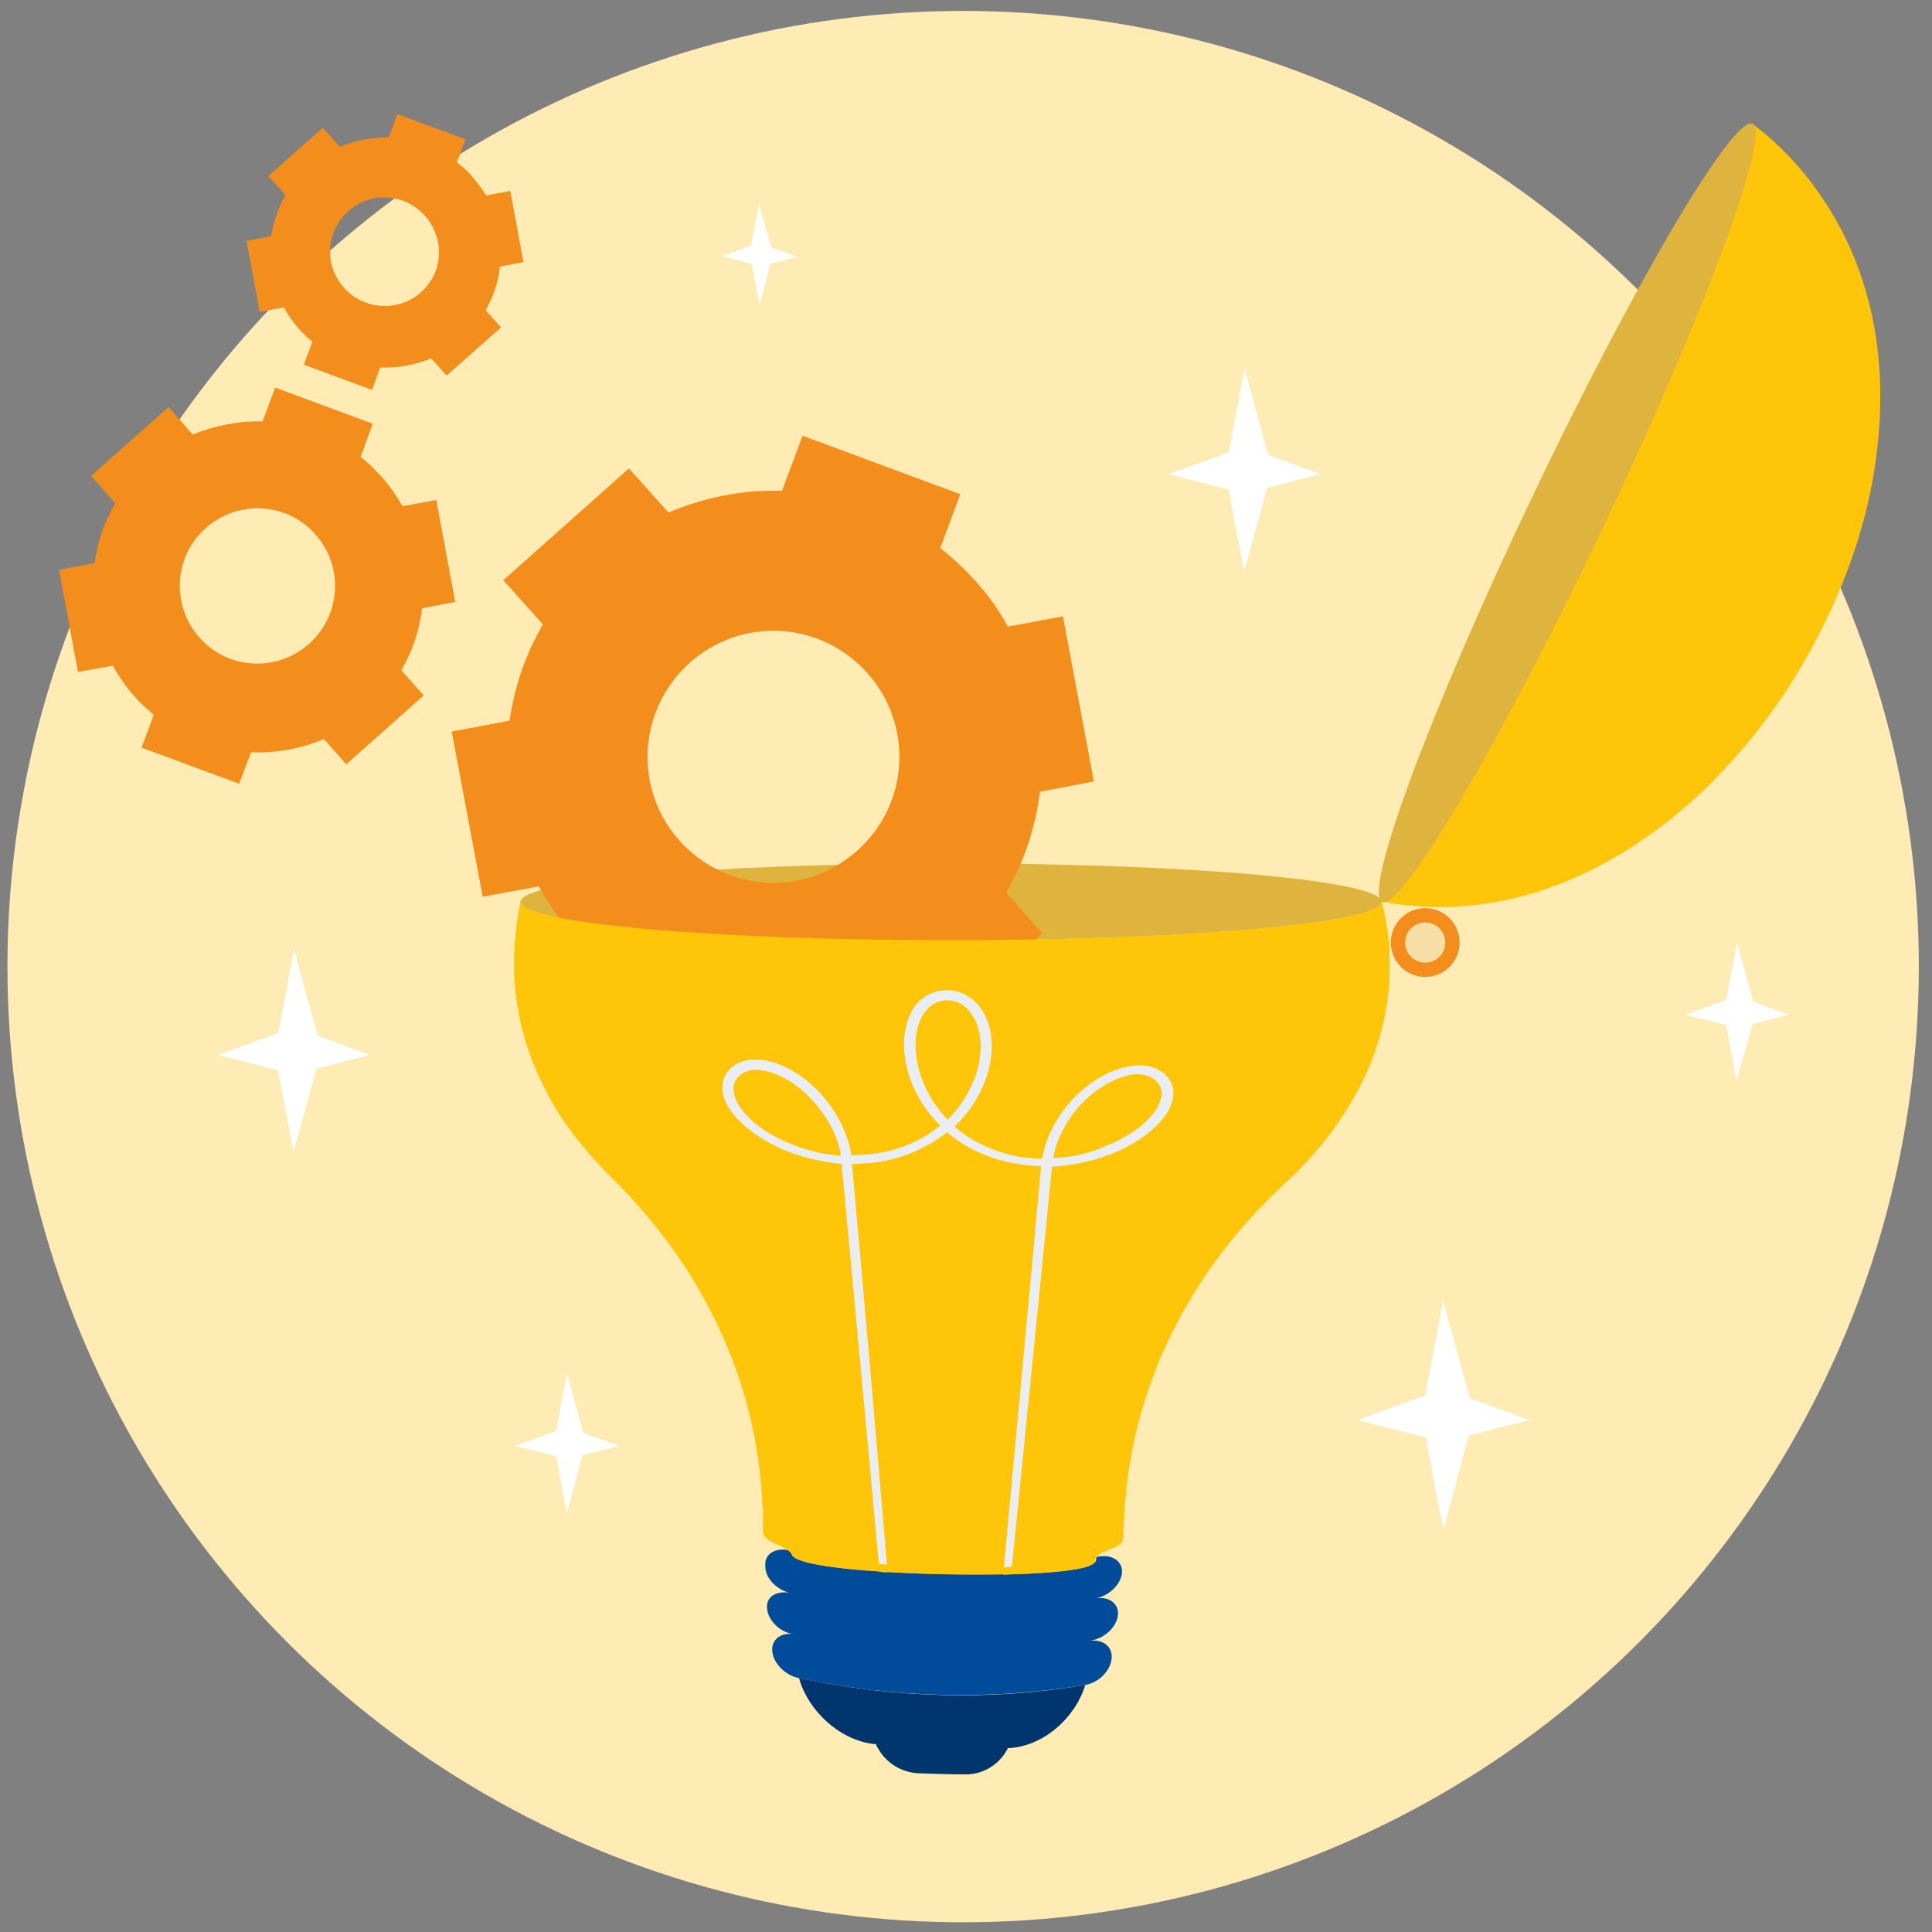 <svg width="337" height="337" xmlns="http://www.w3.org/2000/svg">
 <rect width="100%" height="100%" fill="#808080" stroke="none"/>
 <defs>
  <linearGradient y2="222.026" y1="222.026" x2="834.423" x1="684.148" gradientUnits="userSpaceOnUse" gradientTransform="matrix(-1,0,0,1,925.254,-61.394)" id="svg_1">
   <stop stop-color="#f1e581" offset="0.011"/>
   <stop stop-color="#f0db79" offset="0.26"/>
   <stop stop-color="#edc262" offset="0.677"/>
   <stop stop-color="#eba94d" offset="1"/>
  </linearGradient>
 </defs>
 <g>
  <title>Layer 1</title>
  <circle r="166.7" fill="#ffebb4" cy="168.606" cx="168"/>
  <path fill="#00356d" d="m189.3,293.906s0,0.1 0,0c-1.7,5.7 -7.2,10.6 -13.1,11c-0.1,0 -0.3,0 -0.4,0c-0.1,0.3 -0.3,0.6 -0.5,0.9c-1.5,2.3 -4.1,3.7 -6.8,3.7c-2.8,0 -5.7,-0.1 -8.5,-0.2c-2.7,-0.2 -5.3,-1.7 -6.7,-4.1c-0.2,-0.3 -0.4,-0.6 -0.5,-1c-0.1,0 -0.3,0 -0.4,0c-6,-0.7 -11.4,-5.8 -13,-11.4l0,-0.1c16.6,3.5 33.4,4 49.9,1.2z"/>
  <path fill="#004c9b" d="m137.6,277.806c-2.3,-0.3 -4,0.8 -3.8,2.7c0.1,2 2.1,4.1 4.4,4.5l0.1,0c-2.2,-0.2 -3.7,1 -3.6,2.9c0.1,2.1 2.2,4.3 4.6,4.8c16.7,3.5 33.5,3.9 50,1.2c2.4,-0.4 4.4,-2.5 4.6,-4.6s-1.5,-3.4 -3.8,-3.1c0.1,0 0.3,0 0.4,-0.1c2.3,-0.4 4.3,-2.4 4.5,-4.4s-1.6,-3.3 -3.9,-2.9c2.3,-0.4 4.4,-2.4 4.6,-4.4s-1.6,-3.3 -4,-2.9c-0.1,0 -0.3,0 -0.4,0.1c-0.1,0.2 -0.1,0.3 -0.1,0.5c0,1.3 -6.4,2 -14.7,2.3c0,0.1 -1.4,0.1 -1.4,0c-6.4,0.1 -13.7,0 -20.1,-0.4c0,0.1 -1.4,0 -1.4,-0.1c-8.1,-0.5 -14.5,-1.5 -15.2,-2.8c-0.1,-0.2 -0.3,-0.4 -0.4,-0.6c-0.1,0 -0.2,0 -0.4,-0.1c-2.4,-0.5 -4.3,0.7 -4.1,2.7c-0.1,2.1 1.9,4.1 4.1,4.7z"/>
  <path fill="#ffc609" d="m89.7,169.306c0.1,5 1.1,9.9 2.7,14.5c1.5,4.1 3.5,8.1 6,11.8c2.3,3.3 5,6.5 8,9.5c5.9,5.8 10.9,12.1 14.9,18.7c3.6,6.1 6.4,12.4 8.4,19c2.1,7.1 3.2,14.3 3.4,21.7l0,2.5c0,2.1 3.2,2.2 4.7,3.7c0.2,0.2 0.3,0.4 0.4,0.6c0.7,1.3 7.1,2.3 15.2,2.8c0,0.1 1.4,0.2 1.4,0.1c6.4,0.4 13.7,0.5 20.1,0.4c0,0.1 1.4,0 1.4,0c8.3,-0.2 14.7,-1 14.7,-2.3c0,-0.2 0,-0.4 0.1,-0.5c0.7,-1.6 4.8,-1.6 4.8,-3.6c0,-0.8 0,-1.7 0.1,-2.5c0.3,-7.4 1.5,-14.7 3.8,-21.8c2.1,-6.6 5,-12.9 8.8,-18.9c4.1,-6.6 9.3,-12.8 15.4,-18.5c3.2,-2.9 6,-6 8.4,-9.3c2.7,-3.7 4.9,-7.5 6.6,-11.6c1.8,-4.5 3,-9.3 3.3,-14.3c0.3,-4.7 -0.1,-9.4 -1.3,-14c0,3.7 -33.6,6.7 -75.1,6.7s-75.1,-3 -75.1,-6.7c-0.8,3.9 -1.2,8 -1.1,12z"/>
  <path fill="url(#svg_1)" d="m90.8,157.306c0,3.7 33.6,6.7 75.1,6.7s75.1,-3 75.1,-6.7l-150.2,0z"/>
  <path fill="#deb33e" d="m90.8,157.306c0,3.7 33.6,6.7 75.1,6.7s75.1,-3 75.1,-6.7s-33.6,-6.7 -75.1,-6.7c-41.4,0 -75.1,3 -75.1,6.7z"/>
  <path fill="#f38e1c" d="m66.6,83.206c-1.2,-1.3 -2.4,-2.5 -3.7,-3.5l2.1,-5.8l-17,-6.3l-2.2,5.9c-4.1,-0.1 -8.3,0.7 -12.2,2.3l-4.2,-4.8l-13.5,12l4.2,4.8c-1.9,3.2 -3.1,6.7 -3.6,10.4l-6.2,1.2l3.3,17.8l6.1,-1.1c1,1.9 2.3,3.7 3.8,5.4c1,1.2 2.2,2.2 3.3,3.2l-2.1,5.7l17,6.3l2.1,-5.5c4.3,0.2 8.7,-0.6 12.7,-2.3l3.9,4.4l13.5,-12l-3.9,-4.4c2,-3.4 3.2,-7.1 3.6,-10.8l5.8,-1.1l-3.3,-17.8l-5.9,1.1c-1,-1.8 -2.2,-3.5 -3.6,-5.1zm-12.7,29.1c-5.6,5 -14.2,4.5 -19.1,-1.1c-5,-5.6 -4.5,-14.2 1.1,-19.1c5.6,-5 14.2,-4.5 19.1,1.1c5,5.6 4.5,14.1 -1.1,19.1z"/>
  <path fill="#f38e1c" d="m170.1,101.306c-1.9,-2.1 -3.9,-4 -6.1,-5.7l3.5,-9.4l-27.5,-10.2l-3.6,9.6c-6.7,-0.2 -13.5,1.1 -19.8,3.8l-6.9,-7.7l-21.9,19.5l6.9,7.7c-3,5.2 -5,10.9 -5.8,16.8l-10.1,1.9l5.4,28.8l9.8,-1.8c1.7,3.1 3.7,6 6.2,8.8c1.7,1.9 3.5,3.6 5.4,5.2l-3.4,9.2l27.5,10.2l3.3,-9c7,0.3 14,-0.9 20.6,-3.8l6.3,7.1l21.9,-19.5l-6.3,-7.1c3.2,-5.5 5.1,-11.4 5.9,-17.6l9.4,-1.8l-5.4,-28.8l-9.6,1.8c-1.5,-2.8 -3.4,-5.5 -5.7,-8zm-20.6,47.1c-9.1,8.1 -22.9,7.3 -31,-1.8s-7.2,-22.9 1.8,-31c9.1,-8.1 22.9,-7.3 31,1.8s7.3,22.9 -1.8,31z"/>
  <path fill="#f38e1c" d="m82.3,30.706c-0.8,-0.9 -1.7,-1.7 -2.6,-2.4l1.5,-4l-11.9,-4.4l-1.5,4.1c-2.9,-0.1 -5.8,0.5 -8.5,1.6l-3,-3.3l-9.5,8.4l3,3.3c-1.3,2.3 -2.1,4.7 -2.5,7.2l-4.3,0.8l2.3,12.4l4.2,-0.8c0.7,1.3 1.6,2.6 2.7,3.8c0.7,0.8 1.5,1.6 2.3,2.2l-1.5,4l11.9,4.4l1.4,-3.9c3,0.1 6,-0.4 8.9,-1.6l2.7,3l9.5,-8.4l-2.7,-3c1.4,-2.4 2.2,-4.9 2.5,-7.6l4.1,-0.8l-2.3,-12.4l-4.2,0.8c-0.7,-1.2 -1.6,-2.3 -2.5,-3.4zm-7.6,18.9c-4.1,5.4 -12.3,4.9 -15.8,-0.9c-2,-3.3 -1.7,-7.5 0.6,-10.5c4.1,-5.4 12.2,-4.9 15.7,0.9c2,3.3 1.8,7.5 -0.5,10.5z"/>
  <path fill="#ffc609" d="m89.7,169.306c0.1,5 1.1,9.9 2.7,14.5c1.5,4.1 3.5,8.1 6,11.8c2.3,3.3 5,6.5 8,9.5c5.9,5.8 10.9,12.1 14.9,18.7c3.6,6.1 6.4,12.4 8.4,19c2.1,7.1 3.2,14.3 3.4,21.7l0,2.5c0,2.1 3.2,2.2 4.7,3.7c0.2,0.2 0.3,0.4 0.4,0.6c0.7,1.3 7.1,2.3 15.2,2.8c0,0.1 1.4,0.2 1.4,0.1c6.4,0.4 13.7,0.5 20.1,0.4c0,0.1 1.4,0 1.4,0c8.3,-0.2 14.7,-1 14.7,-2.3c0,-0.2 0,-0.4 0.1,-0.5c0.7,-1.6 4.8,-1.6 4.8,-3.6c0,-0.8 0,-1.7 0.1,-2.5c0.3,-7.4 1.5,-14.7 3.8,-21.8c2.1,-6.6 5,-12.9 8.8,-18.9c4.1,-6.6 9.3,-12.8 15.4,-18.5c3.2,-2.9 6,-6 8.4,-9.3c2.7,-3.7 4.9,-7.5 6.6,-11.6c1.8,-4.5 3,-9.3 3.3,-14.3c0.3,-4.7 -0.1,-9.4 -1.3,-14c0,3.7 -33.6,6.7 -75.1,6.7s-75.1,-3 -75.1,-6.7c-0.8,3.9 -1.2,8 -1.1,12z"/>
  <path fill="#ffc609" d="m307.6,23.106c4.2,3.5 7.9,7.7 10.9,12.4c3.3,5.1 5.8,10.7 7.4,16.9c1.1,4.1 1.7,8.4 2,12.9c0.1,2.4 0.1,5 0,7.5s-0.4,5 -0.7,7.5c-1.3,9.4 -4.4,19.4 -9.3,29.1c-4.3,8.8 -9.9,16.9 -16.3,23.9c-2.1,2.3 -4.2,4.4 -6.4,6.4c-2.3,2 -4.6,3.9 -7,5.6c-4,2.9 -8.1,5.3 -12.2,7.2c-6,2.8 -12.2,4.6 -18.2,5.3c-5.7,0.7 -11.2,0.5 -16.5,-0.5c-0.1,0 -0.2,0 -0.2,-0.1l64.5,-135.7c0.6,0.5 1.3,1.1 2,1.6z"/>
  <path fill="#deb33e" d="m305.7,21.606c-3.3,-1.6 -20.5,27.5 -38.4,65s-29.6,69.1 -26.2,70.7c3.3,1.6 20.5,-27.5 38.4,-65c17.8,-37.5 29.5,-69.1 26.2,-70.7z"/>
  <path fill="#eaeef3" d="m175.1,273.406c0.5,0 0.9,-0.1 1.4,-0.1c2.4,-23.7 4.7,-46.9 7,-69.8c3.4,-0.2 6.9,-0.9 10.3,-2.2c5.3,-2.1 9.6,-5.6 10.6,-9c0.6,-1.9 0.2,-3.6 -1.2,-4.9c-1.3,-1.2 -3.3,-1.8 -5.6,-1.5c-4.3,0.5 -9.1,3.6 -12.2,7.9c-1.9,2.6 -3.2,5.6 -3.6,8.3c-2.9,0 -5.7,-0.5 -8.3,-1.5c-2.7,-1 -5,-2.3 -7,-4.1c2.3,-2.2 4.1,-4.8 5.3,-7.9c1.9,-4.8 1.5,-10 -1,-13.1c-1.4,-1.7 -3.3,-2.7 -5.4,-2.8c-2.2,0 -4.1,0.8 -5.5,2.4c-2.5,3 -2.9,8.2 -1.1,13.2c1.2,3.1 2.9,5.8 5.2,8c-2,1.7 -4.4,3 -7,3.9c-2.7,0.9 -5.6,1.3 -8.5,1.3c-0.4,-2.7 -1.6,-5.7 -3.5,-8.4c-3,-4.4 -7.8,-7.7 -12,-8.2c-2.3,-0.3 -4.2,0.2 -5.5,1.4c-1.4,1.3 -1.8,3 -1.3,4.9c1,3.4 5.1,7 10.4,9.3c3.3,1.4 6.8,2.2 10.2,2.5c2.2,23 4.3,46.2 6.5,69.8c0.5,0 1,0.1 1.4,0.1c-2,-23.7 -4,-46.9 -6.1,-69.9c3.1,0 6.2,-0.4 9,-1.4c2.9,-1 5.4,-2.4 7.6,-4.1c2.1,1.8 4.7,3.3 7.5,4.3s5.8,1.5 8.9,1.6c-2.1,23.1 -4.3,46.3 -6.5,70zm-28.4,-71.8c-3.1,-0.2 -6.3,-1 -9.3,-2.3c-4.8,-2 -8.4,-5.2 -9.3,-8.2c-0.4,-1.4 -0.1,-2.6 0.9,-3.5c0.9,-0.8 2,-1 3,-1c0.3,0 0.6,0 0.9,0.1c3.6,0.5 7.8,3.4 10.5,7.3c1.8,2.4 2.9,5.1 3.3,7.6zm18.6,-6.3c-2,-2.1 -3.6,-4.5 -4.6,-7.4c-1.6,-4.6 -1.3,-9.2 0.9,-11.7c1,-1.2 2.3,-1.8 3.8,-1.7c1.9,0 3.1,1.1 3.8,2c2.2,2.7 2.4,7.3 0.8,11.6c-1.1,2.8 -2.7,5.2 -4.7,7.2zm18.4,6.7c0.4,-2.5 1.6,-5.1 3.3,-7.5c2.8,-3.9 7.1,-6.6 10.7,-7.1c0.3,0 0.6,-0.1 0.9,0c1,0 2.2,0.3 3,1.1c1,0.9 1.3,2.1 0.8,3.5c-0.9,2.9 -4.7,6 -9.5,7.9c-2.9,1.3 -6.1,2 -9.2,2.1z"/>
  <circle r="6" fill="#f38e1c" cy="164.406" cx="248.6"/>
  <circle r="3.5" fill="#f6dfa7" cy="164.406" cx="248.6"/>
  <g fill="#fff">
   <path d="m256.2,250.406c3.5,-0.9 7,-1.8 10.6,-2.7c-3.5,-1.3 -6.9,-2.5 -10.4,-3.8c-1.6,-5.7 -3.1,-11.4 -4.7,-17c-1,5.5 -2.1,11 -3.1,16.5c-3.9,1.4 -7.9,2.9 -11.8,4.3c4,1 7.9,2 11.9,3c1,5.4 2,10.8 3.1,16.2c1.4,-5.5 2.9,-11 4.4,-16.5z"/>
   <path d="m101.6,253.806c2.1,-0.5 4.3,-1.1 6.4,-1.6c-2.1,-0.8 -4.2,-1.5 -6.3,-2.3c-0.9,-3.5 -1.9,-6.9 -2.8,-10.4c-0.6,3.4 -1.3,6.7 -1.9,10.1c-2.4,0.9 -4.8,1.7 -7.2,2.6c2.4,0.6 4.8,1.2 7.2,1.8c0.6,3.3 1.2,6.6 1.9,9.8c0.9,-3.3 1.8,-6.7 2.7,-10z"/>
   <path d="m55.2,186.406c3.1,-0.8 6.2,-1.6 9.4,-2.4c-3.1,-1.1 -6.1,-2.2 -9.2,-3.4c-1.4,-5 -2.8,-10.1 -4.1,-15.1c-0.9,4.9 -1.8,9.8 -2.8,14.7c-3.5,1.3 -7,2.5 -10.5,3.8l10.5,2.7c0.9,4.8 1.8,9.5 2.7,14.3c1.3,-4.9 2.7,-9.8 4,-14.6z"/>
   <path d="m221,85.106c3.1,-0.8 6.2,-1.6 9.4,-2.4c-3.1,-1.1 -6.1,-2.2 -9.2,-3.4c-1.4,-5 -2.8,-10.1 -4.1,-15.1c-0.9,4.9 -1.8,9.8 -2.8,14.7c-3.5,1.3 -7,2.5 -10.5,3.8c3.5,0.9 7,1.8 10.5,2.7c0.9,4.8 1.8,9.5 2.7,14.3c1.4,-4.9 2.7,-9.7 4,-14.6z"/>
   <path d="m305.7,178.606c2.1,-0.5 4.2,-1.1 6.3,-1.6c-2.1,-0.8 -4.2,-1.5 -6.2,-2.3c-0.9,-3.4 -1.9,-6.8 -2.8,-10.2c-0.6,3.3 -1.3,6.6 -1.9,9.9c-2.4,0.9 -4.7,1.7 -7.1,2.6c2.4,0.6 4.7,1.2 7.1,1.8c0.6,3.2 1.2,6.5 1.8,9.7c1,-3.3 1.9,-6.6 2.8,-9.9z"/>
   <path d="m134.4,46.006c1.6,-0.4 3.1,-0.8 4.7,-1.2c-1.5,-0.6 -3.1,-1.1 -4.6,-1.7c-0.7,-2.5 -1.4,-5 -2.1,-7.6c-0.5,2.4 -0.9,4.9 -1.4,7.3c-1.7,0.6 -3.5,1.3 -5.2,1.9c1.8,0.4 3.5,0.9 5.3,1.3c0.5,2.4 0.9,4.8 1.4,7.2c0.6,-2.3 1.2,-4.8 1.9,-7.2z"/>
  </g>
  <path fill="none" d="m-62,-61.394l459.9,0l0,459.9l-459.9,0l0,-459.9z"/>
 </g>
</svg>